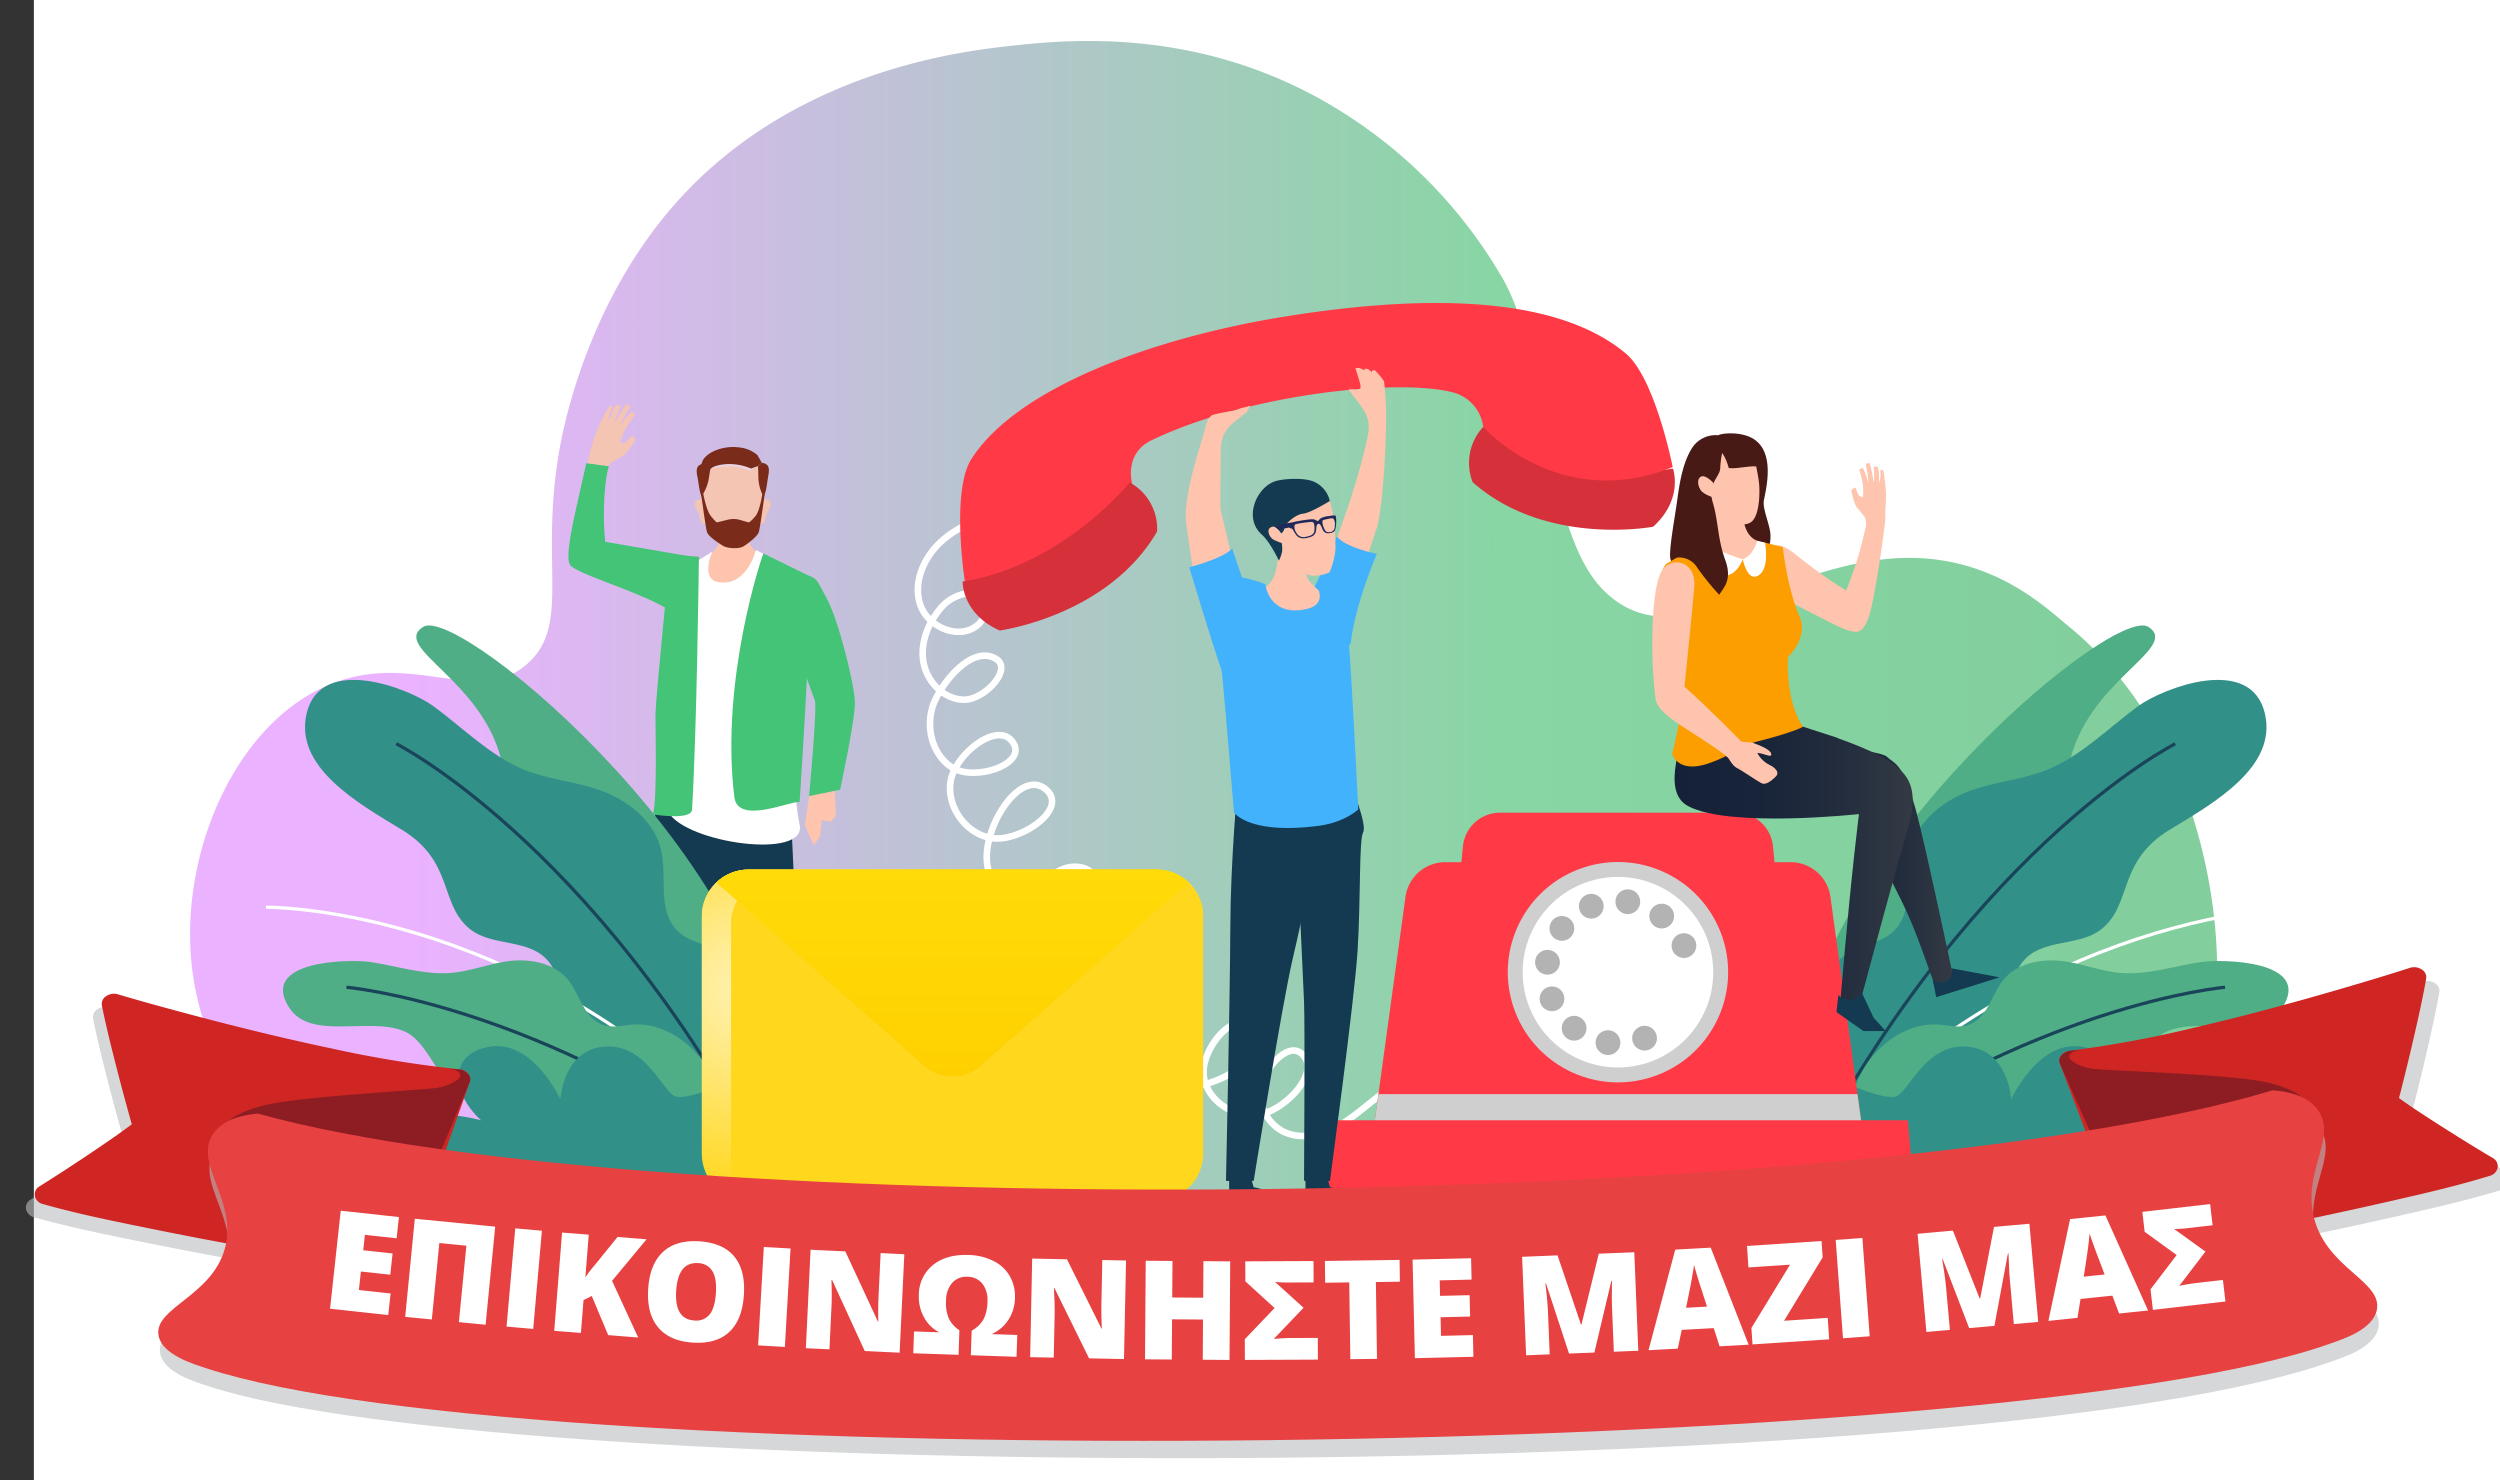 <svg xmlns="http://www.w3.org/2000/svg" xmlns:xlink="http://www.w3.org/1999/xlink" viewBox="0 0 760.3 450.193"><rect x="0" y="0" width="760.3" height="450.193" fill="#333333" stroke="none"/><defs><linearGradient id="gradient_colourful_2" x1="57.809" y1="188.336" x2="674.282" y2="188.336" gradientUnits="userSpaceOnUse"><stop offset=".11" stop-color="#ebb2ff"/><stop offset=".65" stop-color="#87d6a3"/><stop offset=".94" stop-color="#82cf9d"/></linearGradient><linearGradient id="linear-gradient" x1="289.666" y1="264.454" x2="289.666" y2="327.299" gradientUnits="userSpaceOnUse"><stop offset="0" stop-color="#ffd71d"/><stop offset="1" stop-color="#feb200"/></linearGradient><linearGradient id="linear-gradient-2" x1="457.807" y1="263.288" x2="508.987" y2="263.288" gradientTransform="matrix(-1 0 0 1 1052.014 0)" gradientUnits="userSpaceOnUse"><stop offset="0" stop-color="#343a44"/><stop offset=".301" stop-color="#232d3e"/><stop offset=".639" stop-color="#182439"/><stop offset="1" stop-color="#142138"/></linearGradient><linearGradient id="linear-gradient-3" x1="470.317" y1="256.309" x2="542.739" y2="256.309" xlink:href="#linear-gradient-2"/><radialGradient id="radial-gradient" cx="229.53" cy="300.56" r="63.112" gradientUnits="userSpaceOnUse"><stop offset="0" stop-color="#fff"/><stop offset="1" stop-color="#fff" stop-opacity="0"/></radialGradient><clipPath id="clip-path"><path d="M227.654,264.454H351.678A14.222,14.222,0,0,1,365.9,278.677v72.225a14.222,14.222,0,0,1-14.222,14.222H227.655a14.222,14.222,0,0,1-14.222-14.222v-72.226A14.222,14.222,0,0,1,227.654,264.454Z" fill="none"/></clipPath><style>.cls-14,.cls-15{fill:none}.cls-3{fill:#fff}.cls-5{fill:#f5c5b3}.cls-6{fill:#43c477}.cls-7{fill:#fec4ad}.cls-18{mix-blend-mode:multiply}.cls-9{fill:#7b2b1a}.cls-10{fill:#133a50}.cls-15{stroke:#fff}.cls-14,.cls-15{stroke-miterlimit:10}.cls-12{fill:#4fae86}.cls-13{fill:#319188}.cls-14{stroke:#194459}.cls-16{fill:#21295b}.cls-17{fill:#ff3a46}.cls-18{fill:#cfcfcf}.cls-20{fill:#d6313b}.cls-27{fill:#42b2fc}.cls-30{fill:#471a16}.cls-32{fill:#babcbe;opacity:.6}.cls-32,.cls-33,.cls-34{fill-rule:evenodd}.cls-33{fill:#cf2523}.cls-34{fill:#8d1d22}</style></defs><g style="isolation:isolate"><path class="cls-3" d="M10.3 -46.645H760.3V453.355H10.3z" id="BACKGROUND"/><g id="OBJECTS"><path d="M99.194,208.64C72.397,220.429,56.45,256.15,57.9,288.155c2.256,49.822,45.946,74.692,48.431,76.051L668.7,361.955c1.403-8.55,3.08-20.459,4.196-34.754.353-4.52,1.911-24.459,1.204-39.046-.729-15.031-5.871-65.834-45.33-97.972-5.581-4.546-16.866-15.375-35.081-19.189C549.4,161.718,512.599,205.01,487.461,179.31c-18.191-18.598-16.467-70.795-30.702-95.025a146.212,146.212,0,0,0-56.946-55.089c-38.519-20.684-75.504-17.098-91.956-15.3-14.809,1.619-67.466,7.373-103.557,49.26-26.245,30.46-33.149,67.747-34.2,73.8-6.019,34.658,3.554,52.962-9.6,64.8C145.224,215.503,125.236,197.184,99.194,208.64Z" fill="url(#gradient_colourful_2)"/><path class="cls-5" d="M178.504,147.033c-.076.307,4.928-2.8,4.928-2.8l2.114-3.279s2.068-1.335,3.549-2.055,4.206-5.151,4.206-5.151l-1.077-1.352a18.431,18.431,0,0,1-2.066,2.204,2.643,2.643,0,0,1-1.551.051,27.733,27.733,0,0,1,1.193-3.344,31.097,31.097,0,0,1,3.353-5.144l-.949-.995a27.163,27.163,0,0,0-2.065,2.163c-.547.723-1.597,2.243-1.597,2.243A29.884,29.884,0,0,1,190.31,125.9c.676-.998,1.409-2.35,1.409-2.35l-1.097-.762a24.827,24.827,0,0,0-1.945,2.77c-.661,1.186-1.884,3.153-1.884,3.153a39.169,39.169,0,0,1,1.391-3.888,13.642,13.642,0,0,0,.632-1.316l-1.301-.444a10.44,10.44,0,0,0-1.538,2.748,14.587,14.587,0,0,1-.991,2.27,15.616,15.616,0,0,1,.815-3.295,2.876,2.876,0,0,0,.445-1.055l-1.055-.2s-2.026,3.731-3.089,6.044-1.895,5.438-2.497,7.129a65.4,65.4,0,0,0-1.38,7.453Z"/><path class="cls-6" d="M209.713,169.188l-25.644-4.417a85.419,85.419,0,0,1-.278-13.141c.453-7.676,1.393-9.812,1.393-9.812l-6.882-.953s-1.358,6.044-2.333,10.388c-2.161,9.632-4.136,18.654-2.486,20.665,2.394,2.918,23.735,8.858,31.036,14.335C208.913,189.548,208.657,178.996,209.713,169.188Z"/><path class="cls-7" d="M246.073 242.102L244.776 250.971 247.456 257.05 249.414 254.403 249.865 249.447 252.759 249.882 254.18 248.1 254.056 244.386 253.58 234.28 246.073 242.102z"/><path class="cls-6" d="M244.274,174.495c-1.977-.73-8.424-.253-8.424-.253s-.608,6.885,2.01,12.201,9.112,24.687,9.934,26.506-1.722,29.153-1.722,29.153l9.419-1.931s4.54-21.081,4.505-26.439-5.049-25.416-8.612-31.81S249.069,176.265,244.274,174.495Z"/><path class="cls-7" d="M228.754,154.777s-2.072,9.09-.451,11.203c.951,1.24,4.978,5.654,4.978,5.654s-13.344,7.045-17.267,7.045-2.548-7.869-2.548-7.869,4.277-3.381,4.915-5.089a38.416,38.416,0,0,0,.993-6.655Z"/><path class="cls-5" d="M230.316 155.115s-.153-3.31 2.621-3.225c1.77.054 1.907 1.676.528 3.77-.581.881-.639 2.875-1.36 3.515-.877.779-1.61-.423-1.877-.971C229.787 157.297 230.316 155.115 230.316 155.115zM215.375 155.115s.153-3.31-2.621-3.225c-1.77.054-1.907 1.676-.528 3.77.581.881.639 2.875 1.36 3.515.876.779 1.61-.423 1.877-.971C215.904 157.297 215.375 155.115 215.375 155.115z"/><path class="cls-5" d="M233.127,147.013a31.352,31.352,0,0,1-.56,3.368c-.066.384-.138.823-.211,1.333-.573,3.973-1.3,9.376-1.613,10.181-.518,1.337-3.356,3.502-4.704,4.294s-4.737.63-6.085-.162-4.397-2.795-4.915-4.131c-.318-.821-1.071-6.379-1.649-10.418-.066-.461-.13-.858-.191-1.21a30.298,30.298,0,0,1-.547-3.253c-.206-3.356,3.571-8.239,10.238-8.239C230.776,138.774,233.335,143.657,233.127,147.013Z"/><path d="M215.992,142.783a15.943,15.943,0,0,1,12.211.446l2.352-1.498a19.291,19.291,0,0,0-8.357-1.758C217.269,140.01,215.992,142.783,215.992,142.783Z" style="mix-blend-mode:multiply" fill="#e8d4e5"/><path class="cls-9" d="M232.567,150.381c-.066.384-.138.823-.211,1.333-.573,3.973-1.3,9.376-1.613,10.181-.518,1.337-3.357,3.502-4.704,4.294s-4.737.63-6.085-.162-4.397-2.795-4.915-4.131c-.318-.821-1.071-6.379-1.649-10.418-.066-.461-.129-.858-.191-1.21l.544-.812s.981,5.76,2.485,7.549c1.502,1.787,1.789,1.87,1.789,1.87s1.638-.404,3.076-.76c.083-.022.165-.042.246-.061a7.22,7.22,0,0,1,3.587.029c.066.015.13.033.195.053l.224.066,2.329.674s.542-.084,2.046-1.87c1.504-1.789,2.228-7.549,2.228-7.549Z"/><path class="cls-9" d="M233.61 144.864c-.022.11-.564 4.035-.785 4.656-.34.951-.602 1.638-.602 1.638l-.404-.878a13.066 13.066 0 01-1.193-5.183l-.072-3.366 1.119-.99C233.881 141.071 234.118 142.348 233.61 144.864zM216.127 141.905l-.002.015-.537 3.462a13.067 13.067 0 01-1.61 4.556l-.046.08-.61 1.054s-.18-.612-.43-1.482c-.184-.641-.641-3.923-.75-4.386q-.053-.217-.092-.421c-.47-2.463-.011-3.495 2.173-3.822z"/><path class="cls-9" d="M231.675,140.742l-1.119.99-2.131.766a16.918,16.918,0,0,0-7.512-1.35c-4.274.329-4.858,1.558-4.919,1.635l-.002.004-.441-.096-2.099-.459-.429-.094a13.307,13.307,0,0,1,.838-2.376c1.682-2.534,6.254-4.173,10.409-3.751.141.013.279.029.417.048a10.02,10.02,0,0,1,5.661,2.34Z"/><path class="cls-10" d="M242.077 356.382v8.323H226.081s.601-3.013 8.187-4.403l1.116-3.92zM217.748 356.382v8.323H201.751s.601-3.013 8.187-4.403l1.115-3.92z"/><path class="cls-10" d="M239.389,232.482s2.238,26.81,2.317,48.672,1.38,77.134,1.38,77.134h-8.829s-9.103-53.085-12.412-67.14-11.913-58.403-11.913-58.403Z"/><path class="cls-10" d="M220.19,261.272s-1.655,33.312-1.986,39.87,0,57.113,0,57.113-8.273.224-8.273,0-7.8-53.836-8.811-69.997-.418-35.321-1.76-37.556,3.622-18.114,3.622-18.114l11.71,3.123Z"/><path class="cls-3" d="M216.589,167.792s-3.67,8.32,1.852,9.239c8.776,1.461,11.449-9.767,11.449-9.767l9.676,4.982s-.177,60.236,3.625,78.623c2.208,10.677-34.538,5.588-39.929-3.889-4.665-8.202,8.812-76.361,8.812-76.361Z"/><path class="cls-6" d="M232.164 168.305c-.267.368-13.243 38.357-8.829 74.107 1.029 8.338 16.231 1.439 19.856 1.439 0 0 1.725-26.682 2.147-36.605s-4.307-13.184-3.885-18.04 5.7-13.512 5.7-13.512zM210.468 246.197c1.484-24.854 2.091-76.879 2.091-76.879l-8.769-.652s-4.387 43.635-4.452 48.596c-.026 1.972.59 25.934-.742 30.419C201.555 248.125 210.289 249.191 210.468 246.197z"/><path d="M305.98,154.774c-6.885,2.361-13.961,4.832-19.428,9.636s-8.989,12.579-6.686,19.483,11.899,10.924,17.446,6.213c1.993-1.692,3.224-4.598,2.154-6.983-2.116-4.718-9.489-2.506-12.945,1.34-4.099,4.561-6.706,10.799-5.691,16.846s6.296,11.482,12.429,11.477,14.871-9.257,9.622-12.427c-6.666-4.026-15.233,5.562-18.512,12.625s-1.23,16.628,5.47,20.596,22.422-1.049,18.304-7.659c-4.353-6.986-17.213,3.086-18.923,11.138s4.593,16.873,12.764,17.866,22.326-8.312,16.669-14.291c-8.173-8.64-21.798,13.361-17.865,24.585s20.185,15.692,29.303,8.055c1.708-1.431,3.249-3.475,2.932-5.681-.528-3.674-5.556-4.708-9.077-3.532-9.184,3.068-13.332,15.921-7.674,23.779s19.162,8.001,24.985.265c1.135-1.508,2.017-3.401,1.604-5.242-.577-2.571-3.622-4.023-6.211-3.537s-4.681,2.438-6.155,4.622c-5.239,7.761-3.471,19.421,3.834,25.279s19.07,5.052,25.508-1.748c1.678-1.772,3.066-4.143,2.622-6.543-.513-2.775-3.475-4.634-6.295-4.566a10.982,10.982,0,0,0-7.365,3.716c-8.222,8.538-4.707,25.063,6.278,29.516s32.772-7.811,25.059-16.812c-5.151-6.011-15.313,6.991-14.013,14.799s10.281,13.13,17.937,11.119,17.739-12.993,11.824-18.253c-4.185-3.722-10.958,4.148-12.25,9.598a12.867,12.867,0,0,0,6.635,14.078c5.411,2.661,12.038,1.06,17.242-1.987s9.522-7.396,14.534-10.75a45.465,45.465,0,0,1,34.729-6.508" stroke-width="2" stroke-miterlimit="10" stroke="#fff" fill="none"/><path class="cls-12" d="M653.355,190.641c-11.15-7.117-110.543,76.674-106.901,142.872,0,0,19.35-26.13,36.215-38.866s18.511-26.066,18.478-39.268,25.191-7.75,28.031-22.394C634.205,207.072,663.39,197.046,653.355,190.641Z"/><path class="cls-13" d="M659.885,252.316c-16.057,9.726-11.331,22.69-20.798,30.264-6.885,5.508-18.375,2.626-24.103,10.125-6.455,8.453.885,20.086,1.428,30.273.75,14.07-11.8,24.621-24.553,28.895-14.809,4.963-33.974,3.41-42.081-11.314-9.569-17.38-2.405-43.582,14.381-51.746,4.077-1.983,9.255-2.52,12.586-6.534,5.623-6.776,2.014-16.521,4.618-25.139,2.538-8.398,10.842-14.306,18.493-16.924s15.442-3.148,22.918-6.184c10.18-4.134,19.096-13.22,27.572-19.349,7.561-5.467,34.107-15.725,38.425,2.202C692.705,233.217,673.374,244.146,659.885,252.316Z"/><path class="cls-14" d="M661.54,226.19s-65.633,32.984-118,139.413"/><path class="cls-15" d="M701.176,275.902s-84.393-.945-154.517,79.496"/><path class="cls-12" d="M659.327,313.534c-8.043,3.218-10.224,16.778-18.886,18.499-6.299,1.252-13.023-4.327-19.178-1.432-6.938,3.262-5.716,13.043-8.552,19.69-3.918,9.18-15.56,11.786-25.368,10.339-11.388-1.679-23.624-8.917-24.385-20.912-.898-14.158,12.08-28.461,25.786-28.17,3.329.071,6.935,1.419,10.406-.043,5.86-2.469,6.521-9.835,10.955-14.458,4.321-4.505,11.687-5.548,17.588-4.715s11.239,3.038,17.155,3.549c8.056.696,16.826-2.166,24.376-3.293,6.735-1.005,34.248-.474,24.818,13.933C687.511,316.497,670.046,309.244,659.327,313.534Z"/><path class="cls-14" d="M676.68,300.248s-58.623,4.989-126.786,55.493"/><path class="cls-13" d="M485.664,363.273s13.341-23.355,15.516-25.762c13.721-15.189,31.925-15.357,50.456-11.521,5.362,1.11,19.557,8.567,24.707,7.536,4.013-.803,8.828-16.05,21.669-15.248s13.614,16.051,13.614,16.051,8.054-17.717,20.895-16.081,12.84,13.595,3.21,22.462c0,0,20.465-6.139,40.327,3.37s10.375,21.982,10.375,21.982Z"/><path class="cls-12" d="M128.692,190.641c11.15-7.117,110.543,76.674,106.901,142.872,0,0-19.35-26.13-36.215-38.866S180.867,268.581,180.9,255.379s-25.191-7.75-28.031-22.394C147.842,207.072,118.657,197.046,128.692,190.641Z"/><path class="cls-13" d="M122.162,252.316c16.057,9.726,11.331,22.69,20.798,30.264,6.885,5.508,18.375,2.626,24.103,10.125,6.455,8.453-.885,20.086-1.428,30.273-.75,14.07,11.8,24.621,24.554,28.895,14.808,4.963,33.974,3.41,42.081-11.314,9.569-17.38,2.405-43.582-14.381-51.746-4.077-1.983-9.255-2.52-12.586-6.534-5.623-6.776-2.014-16.521-4.618-25.139-2.538-8.398-10.842-14.306-18.493-16.924s-15.442-3.148-22.918-6.184c-10.18-4.134-19.096-13.22-27.572-19.349-7.561-5.467-34.107-15.725-38.425,2.202C89.342,233.217,108.673,244.146,122.162,252.316Z"/><path class="cls-14" d="M120.507,226.19s65.633,32.984,118,139.413"/><path class="cls-15" d="M80.87,275.902s84.393-.945,154.517,79.496"/><path class="cls-12" d="M122.72,313.534c8.043,3.218,10.224,16.778,18.886,18.499,6.299,1.252,13.023-4.327,19.178-1.432,6.938,3.262,5.716,13.043,8.552,19.69,3.918,9.18,15.56,11.786,25.368,10.339,11.388-1.679,23.624-8.917,24.385-20.912.898-14.158-12.08-28.461-25.786-28.17-3.329.071-6.935,1.419-10.406-.043-5.86-2.469-6.521-9.835-10.955-14.458-4.321-4.505-11.687-5.548-17.588-4.715s-11.239,3.038-17.155,3.549c-8.056.696-16.826-2.166-24.376-3.293-6.735-1.005-34.248-.474-24.818,13.933C94.535,316.497,112.001,309.244,122.72,313.534Z"/><path class="cls-14" d="M105.367,300.248s58.623,4.989,126.786,55.493"/><path class="cls-13" d="M296.382,363.273s-13.341-23.355-15.516-25.762c-13.721-15.189-31.925-15.357-50.456-11.521-5.362,1.11-19.557,8.567-24.707,7.536-4.012-.803-8.828-16.05-21.668-15.248s-13.614,16.051-13.614,16.051-8.054-17.717-20.895-16.081-12.84,13.595-3.21,22.462c0,0-20.465-6.139-40.327,3.37s-10.375,21.982-10.375,21.982Z"/><path class="cls-16" d="M441.145 392.307h-20.76a4.404 4.404 0 01-4.389-4.04l-1.36-16.39h32.257l-1.36 16.39A4.404 4.404 0 01441.145 392.307zM563.723 392.307h-20.76a4.404 4.404 0 01-4.389-4.04l-1.36-16.39h32.257l-1.36 16.39A4.404 4.404 0 01563.723 392.307z"/><path class="cls-17" d="M567.321,350.373H416.787l10.645-77.605a12.227,12.227,0,0,1,12.114-10.565H544.563a12.227,12.227,0,0,1,12.114,10.565Z"/><path class="cls-17" d="M547.005,335.319H437.103l7.808-77.963a11.337,11.337,0,0,1,11.28-10.207h71.727a11.337,11.337,0,0,1,11.28,10.207Z"/><path class="cls-18" d="M419.203 332.755L416.787 350.373 567.321 350.373 564.905 332.755 419.203 332.755z"/><path class="cls-17" d="M583.614 380.48L400.494 380.48 403.884 340.695 580.224 340.695 583.614 380.48z"/><circle class="cls-18" cx="492.054" cy="295.663" r="33.503" transform="rotate(-18.239 492.055 295.663)"/><path class="cls-3" d="M518.92,284.829A28.969,28.969,0,1,1,481.22,268.797,28.968,28.968,0,0,1,518.92,284.829Z"/><path d="M500.15 319.487a3.78 3.78 0 01-2.664-1.096 3.034 3.034 0 01-.463-.58 3.745 3.745 0 01-.355-.645 5.206 5.206 0 01-.214-.698 4.335 4.335 0 01-.075-.741 3.773 3.773 0 014.502-3.686 4.04 4.04 0 01.699.215 4.26 4.26 0 01.656.344 4.036 4.036 0 01.569.473 3.784 3.784 0 011.107 2.654 4.335 4.335 0 01-.075.741 5.206 5.206 0 01-.214.698 4.68 4.68 0 01-.344.645 3.558 3.558 0 01-.473.58 3.918 3.918 0 01-.569.462 2.95 2.95 0 01-.656.344 3.28 3.28 0 01-.699.215A3.468 3.468 0 01500.15 319.487zM488.493 320.809h0a3.761 3.761 0 01-3.192-4.255h0a3.761 3.761 0 014.255-3.191h0a3.773 3.773 0 013.192 4.255h0a3.768 3.768 0 01-3.729 3.234h0A2.944 2.944 0 01488.493 320.809zm-12.088-5.136h0a3.772 3.772 0 01-.645-5.286h0a3.76 3.76 0 015.276-.645h0a3.76 3.76 0 01.645 5.275h0a3.74 3.74 0 01-2.966 1.451h0A3.74 3.74 0 01476.404 315.673zm-7.898-10.509a3.748 3.748 0 012.075-4.889h0A3.762 3.762 0 01475.48 302.35h0a3.777 3.777 0 01-2.085 4.899h0a3.788 3.788 0 01-1.407.269h0A3.736 3.736 0 01468.506 305.164zm1.591-8.789a3.769 3.769 0 01-3.202-4.255h0a3.765 3.765 0 014.255-3.192h0a3.765 3.765 0 013.203 4.245h0a3.767 3.767 0 01-3.728 3.234h0A4.351 4.351 0 01470.097 296.375zm2.59-11.068a3.76 3.76 0 01-.656-5.275h0a3.752 3.752 0 015.276-.656h0a3.752 3.752 0 01.655 5.276h0a3.736 3.736 0 01-2.965 1.451h0A3.741 3.741 0 01472.687 285.308zm30.365-3.739a3.752 3.752 0 01-.656-5.275h0a3.761 3.761 0 015.276-.666h0a3.773 3.773 0 01.656 5.287h0a3.773 3.773 0 01-2.966 1.451h0A3.783 3.783 0 01503.052 281.568zm-22.597-4.556a3.749 3.749 0 012.074-4.889h0a3.764 3.764 0 014.9 2.074h0a3.768 3.768 0 01-2.085 4.9h0a3.767 3.767 0 01-1.407.269h0A3.747 3.747 0 01480.455 277.013zm14.065.946a3.761 3.761 0 01-3.191-4.255h0a3.749 3.749 0 014.244-3.192h0a3.75 3.75 0 013.202 4.244h0a3.765 3.765 0 01-3.718 3.234h0A4.501 4.501 0 01494.52 277.958zM512.12 291.336a4.124 4.124 0 01-.73-.075 3.89 3.89 0 01-.709-.215 4.617 4.617 0 01-.644-.344 4.091 4.091 0 01-.58-.473 3.774 3.774 0 01-1.097-2.654 3.481 3.481 0 01.076-.742 3.294 3.294 0 01.215-.698 3.727 3.727 0 01.344-.655 3.939 3.939 0 01.462-.57 3.446 3.446 0 01.58-.462 3.39 3.39 0 01.644-.355 3.86 3.86 0 01.709-.204 3.784 3.784 0 013.385 1.02 3.398 3.398 0 01.472.57 3.802 3.802 0 01.344.655 3.306 3.306 0 01.215.698 3.479 3.479 0 01.074.742 3.778 3.778 0 01-3.761 3.761z" fill="#b3b3b3"/><path class="cls-20" d="M447.856,146.633a16.069,16.069,0,0,1,3.227-16.805S478.326,147.479,508.775,142.5c0,0,3.339,9.182-6.021,17.687C502.754,160.187,470.16,166.368,447.856,146.633Z"/><path class="cls-17" d="M494.491,107.558c-19.604-16.532-56.74-18.855-103.745-11.287-40.419,6.508-81.585,21.774-95.326,43.338-6.258,9.821-2.008,37.099-2.008,37.099,37.234,2.326,50.873-29.684,50.873-29.684s-2.49-9.083,5.852-13.097c29.189-14.046,74.445-18.845,91.279-14.696a12.471,12.471,0,0,1,9.667,10.598s22.996,26.112,57.619,12.217C508.702,142.045,503.393,115.065,494.491,107.558Z"/><path class="cls-20" d="M351.893,161.654a16.068,16.068,0,0,0-8.338-14.943s-20.326,25.31-50.799,30.139c0,0-.288,9.767,11.269,14.903C304.023,191.754,336.91,187.392,351.893,161.654Z"/><g clip-path="url(#clip-path)"><path d="M227.654,264.454H351.678A14.222,14.222,0,0,1,365.9,278.677v72.225a14.222,14.222,0,0,1-14.222,14.222H227.655a14.222,14.222,0,0,1-14.222-14.222v-72.226A14.222,14.222,0,0,1,227.654,264.454Z" fill="#ffd71d"/><path d="M365.9,277.815A13.361,13.361,0,0,0,352.54,264.454H226.793a13.361,13.361,0,0,0-13.361,13.361L282.57,333.863a11.141,11.141,0,0,0,14.022.008Z" style="mix-blend-mode:multiply" fill="#ffd71d"/><path d="M222.331,354.735V280.786a13.361,13.361,0,0,1,13.361-13.361H360.844a13.233,13.233,0,0,0-8.305-2.971H226.793a13.36,13.36,0,0,0-13.36,13.36v73.95a13.36,13.36,0,0,0,13.36,13.36h.594A13.278,13.278,0,0,1,222.331,354.735Z" style="mix-blend-mode:overlay" fill="url(#radial-gradient)" opacity=".7"/><path d="M281.24,324.12l-67.808-59.665H365.9L298.092,324.12A12.756,12.756,0,0,1,281.24,324.12Z" fill="url(#linear-gradient)"/><path d="M281.24,324.12l-67.808-59.665H365.9L298.092,324.12A12.756,12.756,0,0,1,281.24,324.12Z" style="mix-blend-mode:overlay" fill="#fd0" opacity=".7"/></g><path class="cls-7" d="M413.56,175.796s5.085-14.675,5.442-16.29c2.107-9.535,2.679-30.207,2.547-34.603s-.541-8.256-.627-8.847-2.815-3.529-2.825-3.487a5.95,5.95,0,0,1-.848.09l-.032.552-1.179-1.015-.982-.055-.104.46-1.401-.673-1.35-.024s.871,2.791,1.367,4.487-.022,1.837-.022,1.837a3.7,3.7,0,0,1-1.514.28,10.534,10.534,0,0,0-1.918-.082s4.105,5.341,4.294,5.836A9.666,9.666,0,0,1,416.06,131.99c-1.567,8.597-5.848,21.365-5.848,21.365.127-.3-5.526,15.837-5.526,15.837Z"/><path class="cls-27" d="M410.828,195.219c1.574-12.35,7.894-26.772,7.894-26.772s-9.657-1.913-12.153-5.347c0,0-3.328,8.128-5.243,12.171-2.119,4.475-5.09,9.346-1.356,12.003C403.575,189.839,410.28,199.52,410.828,195.219Z"/><path class="cls-10" d="M373.811 357.317v7.939H389.07s-.574-2.874-7.81-4.2l-1.064-3.739zM397.019 357.317v7.939H412.278s-.574-2.874-7.81-4.2l-1.064-3.739z"/><path class="cls-10" d="M376.375,239.127s-2.135,22.186-2.21,43.041-1.317,76.967-1.317,76.967H381.27s8.683-54.026,11.84-67.433,11.364-52.324,11.364-52.324Z"/><path class="cls-7" d="M389.323,165.546s-.545,4.245-.992,6.405a17.271,17.271,0,0,1-1.15,3.958c-.73,1.462-5.21,5.917-5.21,5.917s13.963,7.372,18.068,7.372,2.666-8.234,2.666-8.234-4.476-3.538-5.143-5.325-1.039-6.964-1.039-6.964Z"/><path class="cls-10" d="M394.689,263.203s1.578,35.164,1.894,41.42,0,54.48,0,54.48,7.892.213,7.892,0,7.44-54.742,8.405-70.159.399-33.693,1.679-35.825-3.455-13.891-3.455-13.891l-11.17-.408Z"/><path class="cls-27" d="M384.815,177.675s-11.789-4.731-13.738-.847c-1.473,2.935-.206,21.798.449,27.07.57,4.585,3.744,43.16,3.744,43.16s4.407,6.827,25.613,4.109c8.177-1.048,12.197-5.034,12.197-5.034s-2.292-46.028-2.924-50.646a99.527,99.527,0,0,0-2.814-11.826l-6.312-4.156s2.012,4.444-3.684,5.71C385.866,187.766,384.815,177.675,384.815,177.675Z"/><path class="cls-7" d="M400.483,149.497c1.337.536,3.673,1.742,3.934,2.857a44.369,44.369,0,0,1,1.332,6.31c.123,1.96.404,5.665.402,7.975s-1.397,6.982-1.924,7.476a11.485,11.485,0,0,1-5.716.923c-1.312-.375-9.006-4.355-9.489-9.229,0,0-1.364.718-3.873-3.348-.654-1.06,1.603-8.938,1.906-10.342.736-3.413,9.152-.724,11.04-1.262A4.096,4.096,0,0,0,400.483,149.497Z"/><path class="cls-10" d="M404.417,152.354s-5.896,3.692-8.196,3.881-5.678,3.352-5.616,4.332a2.132,2.132,0,0,1-.97,1.654s-1.431-2.281-2.604-2.044c-2.324.47-.959,3.336.303,3.966a19.485,19.485,0,0,0,2.486,1.019,12.048,12.048,0,0,1,.111,2.457,11.283,11.283,0,0,1-.983,2.878s-2.722-5.729-5.162-7.868c-5.801-5.083-1.602-14.529,4.114-16.304,2.307-.717,8.644-1.192,11.729.191A8.403,8.403,0,0,1,404.417,152.354Z"/><path class="cls-16" d="M392.066,160.427c.086.231.69.273.801.322.241.106.136.143,1.198,1.767.783,1.198,2.096,1.585,4.548.765,1.873-.626,1.612-2.235,1.744-3.003s.294-.896.593-.948c.292-.05.461.018.847.695s.565,2.419,2.52,2.126c1.349-.203,1.704-.575,1.887-1.641a11.137,11.137,0,0,0,.154-2.584c-.053-.707-.068-1.137-.427-1.175a6.579,6.579,0,0,0-1.606.176,6.499,6.499,0,0,0-2.639.686c-.632.458-.563.739-.896.802-.34.065-.399-.228-1.149-.443s-3.862.331-5.029.535-2.77.643-2.737,1.084A3.311,3.311,0,0,0,392.066,160.427Zm10.085-1.738c.059-.572.103-.509,1.546-.839s1.595-.266,1.885-.036a3.075,3.075,0,0,1,.357,2.328,1.595,1.595,0,0,1-1.392,1.671c-1.27.223-1.567-.406-1.926-1.287A5.446,5.446,0,0,1,402.151,158.689Zm-8.407.94c.195-.315,2.149-.581,3.617-.762s1.958-.242,2.208.276a5.44,5.44,0,0,1,.185,1.888c-.037.95-.224,1.782-2.514,2.195a2.461,2.461,0,0,1-3.065-1.365A2.679,2.679,0,0,1,393.744,159.629Zm-4.901,1.458,3.223-.659,1.089-1.591s-1.237.176-3.283.631a6.261,6.261,0,0,0-1.941.915A3.156,3.156,0,0,1,388.843,161.086Z"/><path class="cls-7" d="M363.425,177.144s-2.789-17.669-2.816-19.323c-.16-9.764,4.79-22.882,5.798-27.163s1.679-3.604,1.882-4.167,7.293-1.648,7.293-1.648a18.835,18.835,0,0,1,2.352-.84c.446-.044,2.316-.603,2.316-.603l-1.088,1.957s-4.421,3.362-4.705,3.81a9.666,9.666,0,0,0-3.161,7.242c-.182,8.736-.154,18.201-.154,18.201-.065-.319,4.183,18.093,4.183,18.093Z"/><path class="cls-27" d="M371.526,203.898c-3.001-8.515-9.864-31.385-9.864-31.385s10.205-2.569,13.084-5.69c0,0,3.444,10.226,4.874,14.464,1.583,4.691,3.966,9.876-.051,12.079C375.689,195.496,372.967,207.988,371.526,203.898Z"/><path d="M573.892,230.17c2.651,2.466,4.524,1.64,8.502,15.259,2.542,8.702,11.812,52.587,11.812,52.587l-5.538,2.403c-7.488-20.977-7.479-20.957-16.228-37.983a75.76,75.76,0,0,1-6.018-16.393l-16.175-.971c-10.113-4.156-6.646-18.916-6.646-18.916S571.242,227.704,573.892,230.17Z" fill="url(#linear-gradient-2)"/><path d="M512.618,217.122l14.595-9.346,14.119,10.967,17.586,5.68-.095.054c7.073,2.454,15.15,6.034,17.629,8.34,2.651,2.466,7.872,5.966,3.661,19.515-2.691,8.657-14.42,52.51-14.42,52.51l-5.944-1.058s2.111-25.41,4.227-44.419C565,250.15,565.349,247.58,565.349,247.58s-39.266,4.281-51.916-2.4C504.578,240.503,512.618,224.207,512.618,217.122Z" fill="url(#linear-gradient-3)"/><path class="cls-10" d="M566.107 301.665s-.173 1.596-2.73 2.317a4.351 4.351 0 01-4.298-1.393l-.566 5.214 8.167 5.758h6.784l-3.671-4.073zM593.332 294.441a2.804 2.804 0 01-1.014 3.7 4.351 4.351 0 01-4.518-.018l1.048 5.139 19.287-6.033z"/><path class="cls-7" d="M571.129,164.525c-.031.277-3.213-3.825-3.213-3.825l-.741-3.357s-1.299-1.737-2.303-2.786-1.896-5.546-1.896-5.546l1.305-.787a16.256,16.256,0,0,0,1.031,2.455,2.33,2.33,0,0,0,1.266.518,24.452,24.452,0,0,0,.039-3.128,27.408,27.408,0,0,0-1.194-5.279l1.089-.531a23.968,23.968,0,0,1,1.044,2.42c.23.765.632,2.342.632,2.342a26.331,26.331,0,0,0-.334-3.576c-.253-1.032-.443-2.374-.443-2.374l1.14-.293a21.866,21.866,0,0,1,.757,2.885c.183,1.183.59,3.183.59,3.183a34.506,34.506,0,0,0,.043-3.639,12.009,12.009,0,0,1-.118-1.281l1.211.032a9.204,9.204,0,0,1,.428,2.742,12.827,12.827,0,0,0,.122,2.179,13.766,13.766,0,0,0,.337-2.972,2.533,2.533,0,0,1-.044-1.009l.933.159s.53,3.704.699,5.942-.102,5.074-.123,6.656-.061,2.818-.061,2.818Z"/><path class="cls-7" d="M546.398,168.861a147.035,147.035,0,0,0,15.053,10.752s2.8-7.023,4.135-11.999c1.594-5.941,2.061-8.679,2.061-8.679l5.678-.464s-1.799,15.194-4.034,25.502c-2.172,10.018-4.902,8.228-7.303,7.737S536.99,179.076,536.99,179.076l2.419-12.903S541.017,164.441,546.398,168.861Z"/><path class="cls-30" d="M522.519,132.371c1.206-.69,7.044-1.17,10.7,1.081,6.99,4.304,3.635,16.097,3.198,18.813s2.07,7.61,2.028,10.854-.814,4.419-3.236,7.56a6.006,6.006,0,0,0-.903,2.507,23.15,23.15,0,0,1-3.253-9.585c-.572-5.579-1.758-4.278-4.549-10.406s-2.914-15.357-2.914-15.357Z"/><path class="cls-30" d="M528.332,136.37l-5.814-3.998a8.498,8.498,0,0,0-7.85,3.753c-2.883,4.418-3.888,10.814-4.537,15.62s-2.341,13.841-2.225,17.426,4.47,4.072,4.47,4.072l14.604-6.318a43.36,43.36,0,0,1-.135-15.864A78.708,78.708,0,0,0,528.332,136.37Z"/><path class="cls-7" d="M533.196,137.591c.303,1.817,1.712,7.156,1.853,10.58s-.267,9.067-2.536,10.624-6.527.314-9.645-.975-3.871-3.477-4.479-5.487-.394-7.348.318-11.173a6.811,6.811,0,0,1,5.955-5.894C527.476,134.739,533.196,137.591,533.196,137.591Z"/><path class="cls-7" d="M520.458,150.334s.797,8.511-.993,12.517c-1.235,2.764-6.24,3.937-6.24,3.937a28.221,28.221,0,0,0,4.834,15.047c5.022,7.391,20.726,10.126,20.726,10.126a68.491,68.491,0,0,0,4.688-13.085,15.266,15.266,0,0,0-2.767-12.257s-4.246-1.389-6.283-2.156c-4.948-1.863-4.369-9.729-4.369-9.729Z"/><path d="M530.001,170.062s-10.153-2.579-13.204-4.559l-10.068,5.984s-5.914,5.645,4.179,20.478c0,0,3.83,13.512-2.387,37.316,0,0,1.68,6.132,11.111,2.867,8.118-2.81,8.3-5.006,15.412-6.81,10.5-2.663,13.261-4.301,13.261-4.301-5.515-8.287-4.535-21.23-4.535-21.23s6.253-5.985,3.573-12.102c-3.869-8.83-5.165-21.324-5.165-21.324l-5.389-1.366A40.723,40.723,0,0,1,532.484,169.6,2.305,2.305,0,0,1,530.001,170.062Z" fill="#fc9d00"/><path class="cls-3" d="M534.424 164.462s-1.237 4.601-4.424 5.6c0 0 1.247 6.302 4.231 5.207 4.189-1.537 2.557-10.253 2.557-10.253zM515.583 164.728s1.989 9.625 7.307 10.404 7.111-5.07 7.111-5.07-11.274-3.306-12.376-6.756z"/><path class="cls-30" d="M524.954,135.174c-.981.063-1.704,4.702-1.804,7.29s-3.973,4.63-2.263,10.324,1.479,11.192,3.771,17.432-.562,8.526-1.801,10.674a82.964,82.964,0,0,1-6.568-8.069,6.476,6.476,0,0,0-7.016-3.144s7.491-14.55,7.238-18.473-.946-9.914,2.177-13.495S524.954,135.174,524.954,135.174Z"/><path class="cls-7" d="M521.012,146.793s-2.083-2.281-3.458-1.933-1.461,2.41-.414,4.099,4.923,2.643,4.923,2.643Z"/><path class="cls-30" d="M525.751,142.352c1.889.171,2.963-.103,5.912-.427,3.776-.415,5.368.553,5.368.553l-1.428-6.28s-4.409-2.45-7.531-2.428c-3.975.027-7.454,1.548-5.484,2.833C524.672,137.963,525.751,142.352,525.751,142.352Z"/><path class="cls-7" d="M515.275,178.523c-.674,7.878-2.991,30.329-2.991,30.329,7.168,6.272,17.317,16.701,17.317,16.701s-2.888,5.696-4.124,4.73c-9.877-7.721-21.167-12.291-21.974-17.668-1.324-8.828-1.78-31.043,1.471-38.268C507.48,168.778,515.99,170.166,515.275,178.523Z"/><path class="cls-7" d="M533.951,226.248c3.002,1.128,4.89,2.233,4.712,3.352-.124.772-2.686-.638-4.219-.589a8.523,8.523,0,0,0,3.648,3.581c1.983.976,3.092,2.331,2.031,3.478s-3.018,2.753-4.296,2.165-5.808-3.752-7.515-4.629-2.389-3.021-3.267-3.611,1.608-5.101,1.608-5.101c.472.13,2.948.658,2.948.658a15.772,15.772,0,0,0,2.454.205A6.002,6.002,0,0,1,533.951,226.248Z"/><path class="cls-14" d="M55.547 364.719L726.5 364.719"/></g><g id="main_layer" data-name="main layer"><path class="cls-32" d="M37.403,345.914c-3.298,2.51-6.795,4.907-10.241,7.242-5.834,3.959-11.793,7.857-17.8,11.632a2.826,2.826,0,0,0-1.443,2.958,3.226,3.226,0,0,0,2.454,2.438c9.752,2.784,20.215,4.93,30.235,6.976,13.099,2.675,26.335,5.194,39.545,7.497a4.184,4.184,0,0,0,2.762-.423l47.102-25.097a3.135,3.135,0,0,0,1.572-1.742l8.575-24.253a2.588,2.588,0,0,0-.461-2.584,3.739,3.739,0,0,0-2.67-1.355,348.559,348.559,0,0,1-38.744-6.308c-15.033-3.156-29.961-6.839-44.715-10.791-6.792-1.819-13.614-3.686-20.331-5.686a4.202,4.202,0,0,0-3.638.543A2.79,2.79,0,0,0,28.32,309.853c.945,4.722,2.077,9.432,3.248,14.115Q34.314,334.967,37.403,345.914Z"/><path class="cls-33" d="M40.081,341.906c-3.298,2.51-6.795,4.907-10.241,7.242-5.834,3.959-11.793,7.857-17.8,11.632a2.826,2.826,0,0,0-1.443,2.958,3.226,3.226,0,0,0,2.454,2.438c9.752,2.784,20.215,4.93,30.235,6.976,13.099,2.675,26.335,5.194,39.545,7.497a4.184,4.184,0,0,0,2.762-.423l47.102-25.097a3.135,3.135,0,0,0,1.572-1.742l8.575-24.253a2.588,2.588,0,0,0-.461-2.584,3.739,3.739,0,0,0-2.67-1.355,348.559,348.559,0,0,1-38.744-6.308c-15.033-3.156-29.961-6.839-44.715-10.791C49.46,306.277,42.637,304.41,35.92,302.41a4.202,4.202,0,0,0-3.638.543,2.79,2.79,0,0,0-1.284,2.892c.945,4.722,2.077,9.432,3.248,14.115Q36.993,330.96,40.081,341.906Z"/><path class="cls-34" d="M132.708,353.406c-19.928-2.386-55.443-7.45-64.051-9.551-1.887-.457.696-5.189,12.412-7.871,5.21-1.192,15.708-2.235,25.932-3.077,12.022-.99,23.671-1.708,25.915-2.067,5.322-.861,10.738-4.556,3.645-5.853q1.293.114,2.586.215a4.652,4.652,0,0,1,3.128,1.35,2.293,2.293,0,0,1,.535,2.583Z"/><path class="cls-32" d="M733.584,338.098c3.356,2.433,6.91,4.749,10.412,7.004,5.931,3.824,11.983,7.582,18.082,11.218a2.82,2.82,0,0,1,1.51,2.924,3.221,3.221,0,0,1-2.396,2.494c-9.695,3.009-20.113,5.396-30.092,7.672-13.048,2.977-26.232,5.801-39.398,8.408a4.194,4.194,0,0,1-2.773-.359l-47.71-24.002a3.135,3.135,0,0,1-1.613-1.705l-9.14-24.049a2.592,2.592,0,0,1,.404-2.594,3.739,3.739,0,0,1,2.638-1.417,348.946,348.946,0,0,0,38.622-7.201c14.972-3.502,29.821-7.529,44.495-11.821,6.751-1.975,13.535-3.999,20.212-6.154a4.21,4.21,0,0,1,3.652.459,2.785,2.785,0,0,1,1.351,2.862c-.839,4.743-1.86,9.478-2.924,14.187Q736.424,327.083,733.584,338.098Z"/><path class="cls-33" d="M729.584,333.949c3.356,2.433,6.91,4.749,10.412,7.004,5.931,3.824,11.983,7.582,18.082,11.218a2.82,2.82,0,0,1,1.51,2.924,3.221,3.221,0,0,1-2.396,2.494c-9.695,3.009-20.113,5.396-30.092,7.672-13.048,2.977-26.232,5.801-39.398,8.408a4.194,4.194,0,0,1-2.773-.359l-47.71-24.002a3.135,3.135,0,0,1-1.613-1.705l-9.14-24.049a2.592,2.592,0,0,1,.404-2.594,3.739,3.739,0,0,1,2.638-1.417,348.946,348.946,0,0,0,38.622-7.201c14.972-3.502,29.821-7.529,44.495-11.821,6.751-1.975,13.535-3.999,20.212-6.154a4.21,4.21,0,0,1,3.652.459,2.785,2.785,0,0,1,1.351,2.862c-.839,4.743-1.86,9.478-2.924,14.187Q732.424,322.934,729.584,333.949Z"/><path id="a" class="cls-34" d="M637.155,347.584c19.867-2.845,55.258-8.727,63.816-11.027,1.877-.501-.818-5.171-12.593-7.583-11.39-2.333-47.781-3.373-51.952-3.945-5.338-.738-10.838-4.307-3.777-5.768-.86.096-1.723.186-2.583.274a4.645,4.645,0,0,0-3.093,1.422,2.299,2.299,0,0,0-.478,2.595Z"/><path class="cls-32" d="M709.024,414.08c3.801-1.352,13.135-4.233,14.31-10.356,1.662-8.658-14.972-12.419-19.051-27.654-3.84-14.341,7.242-24.674,1.112-33.117-3.346-4.607-9.655-5.673-13.822-5.947-120.91,36.708-490.943,40.978-612.668,7.071-4.493.395-10.674,1.674-13.681,6.265-5.938,9.067,7.595,20.221,3.659,34.728-3.955,14.577-21.622,18.069-20.193,26.438,1.024,5.998,10.97,8.844,14.547,10.024C154.832,451.757,602.214,452.08,709.024,414.08Z"/><path d="M708.54,408.665c3.801-1.352,13.135-4.233,14.31-10.356,1.662-8.658-14.972-12.419-19.051-27.654-3.84-14.341,7.242-24.674,1.112-33.117-3.346-4.607-9.655-5.673-13.822-5.947-120.91,36.708-490.943,40.978-612.668,7.071-4.493.395-10.674,1.674-13.681,6.265-5.938,9.067,7.595,20.221,3.66,34.728-3.955,14.577-21.622,18.069-20.193,26.438,1.024,5.998,10.97,8.844,14.547,10.024C162.65,449.082,609.43,443.925,708.54,408.665Z" fill="#e74142" fill-rule="evenodd"/><path class="cls-3" d="M118.071 399.934l-17.696-1.931 3.252-29.806 17.696 1.931-.705 6.463-9.643-1.053-.511 4.689 8.929.974-.705 6.463-8.929-.974-.614 5.626 9.643 1.053zM147.677 402.881l-8.123-.797 2.278-23.247-8.225-.806-2.278 23.247-8.103-.794 2.925-29.84 24.451 2.396zM154.046 403.435L156.695 373.57l8.11.72-2.649 29.865zM194.082 406.766l-9.117-.73-4.995-11.899-2.506 1.24-.799 9.996-8.116-.648 2.388-29.887 8.116.648-1.037 12.982a35.487 35.487 0 012.779-3.626l7.008-8.656 8.831.705-10.494 12.638zM226.229 393.879q-.508 7.551-4.477 11.23-3.968 3.68-11.109 3.198-7.039-.473-10.527-4.676t-2.98-11.752q.502-7.469 4.503-11.156t11.12-3.208q7.14.482 10.56 4.638T226.229 393.879zm-20.584-1.386q-.584 8.675 5.452 9.082a5.202 5.202 0 004.694-1.801q1.625-2.008 1.926-6.469.302-4.481-1.058-6.721a5.142 5.142 0 00-4.347-2.44Q206.235 383.736 205.645 392.493zM230.564 409.16l1.726-29.933 8.129.469-1.727 29.933zM273.594 411.378l-10.611-.507L253.053 389.25l-.184-.009q.151 4.997.026 7.618l-.645 13.499-7.17-.343 1.431-29.948 10.57.505 9.903 21.333.123.006q-.071-4.54.061-7.285l.647-13.54 7.21.344zM294.259 388.3a5.673 5.673 0 00-4.691 1.861 8.274 8.274 0 00-1.856 5.384 12.004 12.004 0 00.831 5.405 8.985 8.985 0 003.232 3.599l-.255 7.48-13.773-.47.227-6.641 7.645.261a11.016 11.016 0 01-4.654-4.643 12.842 12.842 0 01-1.527-6.648 11.647 11.647 0 014.293-9.17q4.093-3.287 10.754-3.06a18.051 18.051 0 017.623 1.809 11.668 11.668 0 014.982 4.623 12.42 12.42 0 011.576 6.754 12.585 12.585 0 01-1.966 6.509 11.776 11.776 0 01-5.135 4.37l7.809.267-.227 6.641-13.896-.474.255-7.481a9.133 9.133 0 003.596-3.448 12.086 12.086 0 001.198-5.335 8.087 8.087 0 00-1.497-5.447A5.718 5.718 0 00294.259 388.3zM341.83 413.32l-10.621-.218L320.694 391.759l-.184-.004q.287 4.991.233 7.615l-.277 13.512-7.176-.147.615-29.976 10.58.217 10.48 21.056.123.002q-.195-4.537-.138-7.284l.278-13.553 7.217.147zM373.917 413.584l-8.141-.059.088-12.223-9.413-.067-.088 12.223-8.141-.059.215-29.981 8.142.059-.08 11.114 9.413.068.08-11.115 8.142.059zM378.591 413.58l-.026-6.295 9.066-9.493-8.894-8.104-.026-6.091 20.754-.088.027 6.501-6.891.029a41.748 41.748 0 01-4.841-.185l8.688 7.858-9.066 9.492q2.933-.278 5.167-.288l8.224-.034.028 6.604zM418.766 413.246l-8.1.115-.331-23.357-7.32.103-.094-6.623 22.721-.322.094 6.624-7.3.104zM448.095 412.627l-17.796.421-.709-29.974 17.796-.421.153 6.499-9.697.23.111 4.716 8.98-.213.153 6.499-8.98.213.134 5.658 9.697-.23zM477.175 411.644l-7.004-21.327-.185.008q.655 5.495.778 8.547l.529 13.012-7.172.292-1.219-29.957 10.778-.439 7.115 21.015.164-.007 5.262-21.518 10.799-.44 1.218 29.958-7.438.303-.534-13.135q-.042-1.024-.062-2.275t.027-6.139l-.184.008L484.88 411.332zM522.957 409.44l-1.782-5.529-9.727.533-1.208 5.694-8.887.487 8.118-30.596 10.791-.593 11.54 29.518zM519.132 397.368l-1.56-4.844q-.541-1.613-1.327-4.179t-1.055-3.68q-.127 1.055-.538 3.48t-1.889 9.572zM556.28 407.322l-23.308 1.541-.33-4.992L544.38 384.618l-12.646.836-.432-6.527 22.673-1.5.329 4.973-11.735 19.273 13.28-.878zM560.491 406.996l-2.22-29.899 8.119-.603 2.22 29.899zM598.865 403.913l-8.039-20.96-.184.017q.923 5.457 1.195 8.499l1.165 12.971-7.148.642-2.683-29.862 10.744-.965 8.134 20.643.164-.015 4.202-21.751 10.765-.967 2.683 29.862-7.415.666-1.176-13.093q-.092-1.021-.173-2.269-.082-1.248-.273-6.132l-.184.017-4.098 22.008zM644.466 399.469l-2.051-5.436-9.689 1.011L631.8 400.79l-8.852.924 6.606-30.958 10.749-1.121 12.975 28.915zm-4.413-11.869l-1.796-4.762q-.618-1.585-1.531-4.108t-1.234-3.624q-.075 1.059-.366 3.503-.291 2.442-1.416 9.652zM654.733 398.367l-.725-6.254 7.958-10.438-9.737-7.068-.7-6.051 20.616-2.387.747 6.458-6.845.792a41.591 41.591 0 01-4.831.353l9.505 6.848-7.958 10.438q2.883-.602 5.104-.859l8.169-.946.76 6.561z"/></g></g></svg>